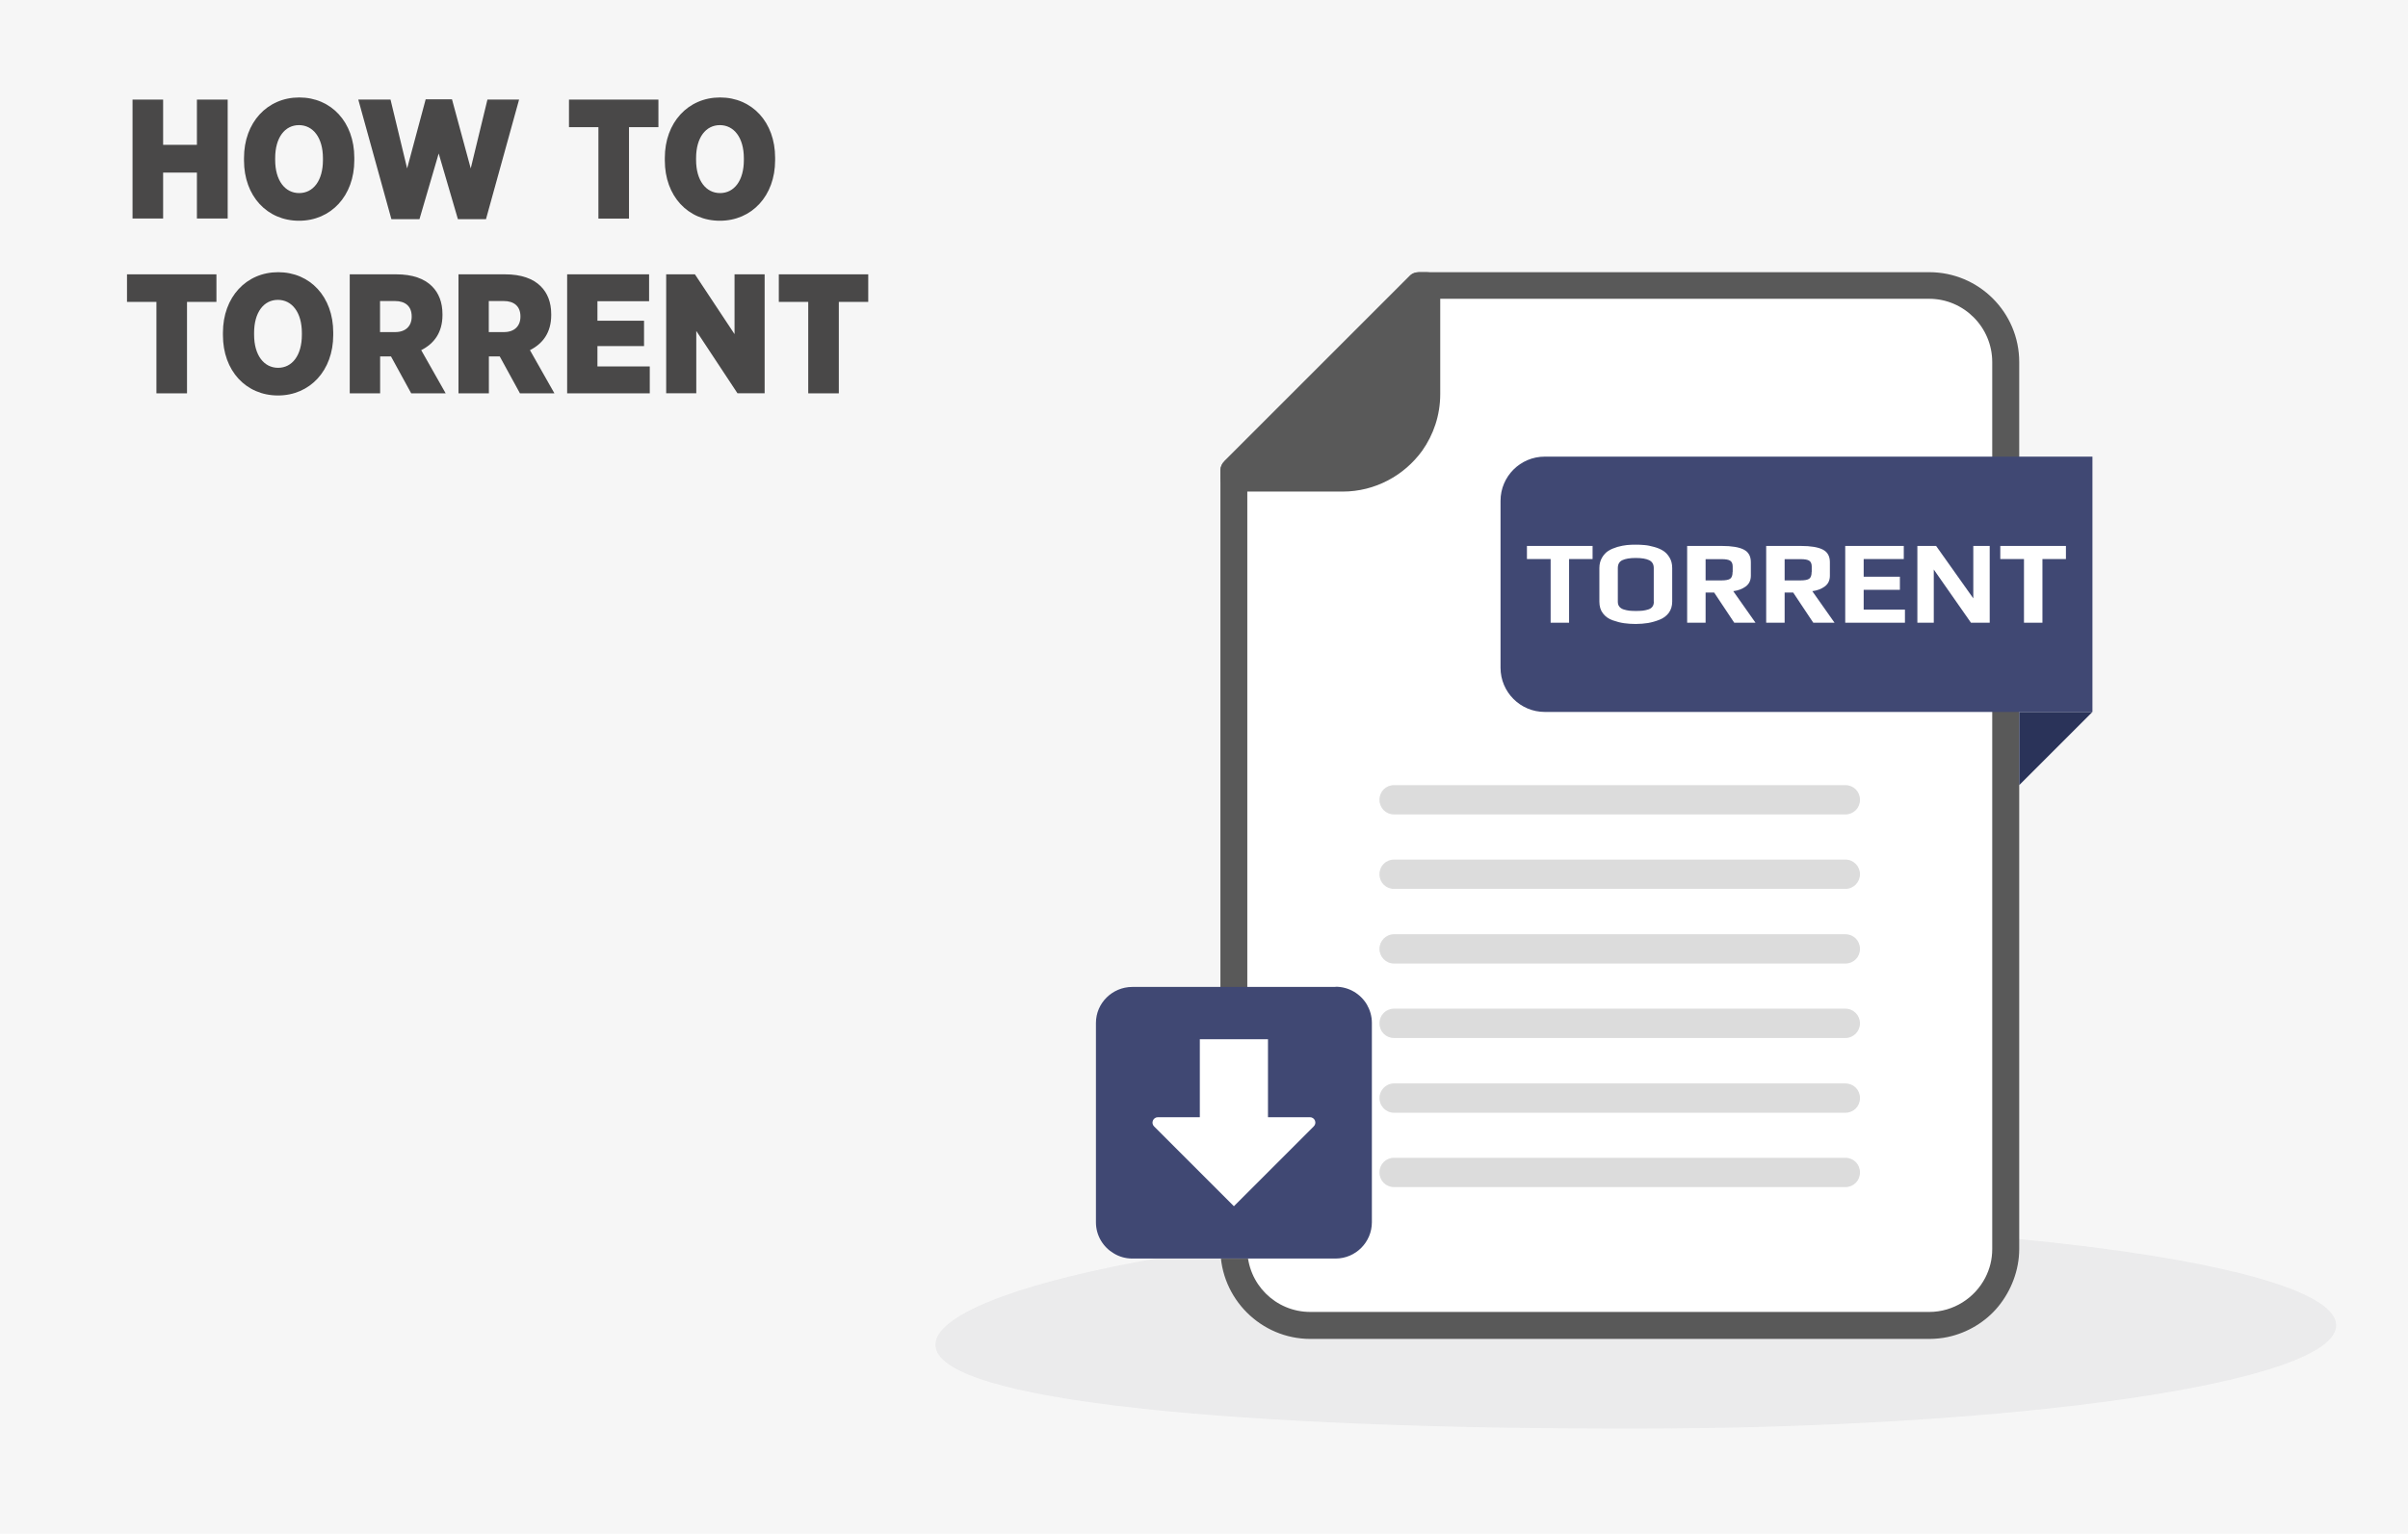 <?xml version="1.0" encoding="UTF-8"?>
<svg id="Layer_1" data-name="Layer 1" xmlns="http://www.w3.org/2000/svg" viewBox="0 0 248 158">
  <defs>
    <style>
      .cls-1 {
        fill: #404873;
      }

      .cls-2 {
        fill: #f6f6f6;
      }

      .cls-3 {
        fill: #494848;
      }

      .cls-4 {
        fill: #fff;
      }

      .cls-5 {
        fill: #e6e7e8;
        opacity: .75;
      }

      .cls-6 {
        fill: #2a3359;
      }

      .cls-7 {
        fill: #595959;
      }

      .cls-8 {
        fill: #dcdcdc;
      }
    </style>
  </defs>
  <rect class="cls-2" y="0" width="248" height="158"/>
  <path class="cls-5" d="M240.6,136.53c0,5.87-32.54,10.64-72.67,10.64s-71.59-2.76-71.59-8.64,31.45-12.64,71.59-12.64,72.67,4.76,72.67,10.64Z"/>
  <g>
    <path class="cls-3" d="M13.65,10.26h3.15v4.66h3.48v-4.66h3.17v12.25h-3.17v-4.73h-3.48v4.73h-3.15v-12.25Z"/>
    <path class="cls-3" d="M25.13,16.53v-.26c0-3.66,2.4-6.23,5.69-6.23s5.67,2.54,5.67,6.21v.26c0,3.66-2.4,6.23-5.69,6.23s-5.67-2.54-5.67-6.21ZM33.26,16.49v-.19c0-2.12-1.02-3.41-2.47-3.41s-2.45,1.28-2.45,3.4v.19c0,2.12,1.02,3.41,2.47,3.41s2.45-1.28,2.45-3.4Z"/>
    <path class="cls-3" d="M36.89,10.26h3.33l1.71,7.09,1.91-7.12h2.71l1.93,7.12,1.72-7.09h3.26l-3.41,12.32h-2.89l-1.98-6.77-1.98,6.77h-2.89l-3.41-12.32Z"/>
    <path class="cls-3" d="M61.63,13.1h-3.03v-2.84h9.21v2.84h-3.03v9.42h-3.15v-9.42Z"/>
    <path class="cls-3" d="M68.47,16.53v-.26c0-3.66,2.4-6.23,5.69-6.23s5.67,2.54,5.67,6.21v.26c0,3.66-2.4,6.23-5.69,6.23s-5.67-2.54-5.67-6.21ZM76.61,16.49v-.19c0-2.12-1.02-3.41-2.47-3.41s-2.45,1.28-2.45,3.4v.19c0,2.12,1.02,3.41,2.47,3.41s2.45-1.28,2.45-3.4Z"/>
    <path class="cls-3" d="M16.11,31.1h-3.03v-2.84h9.21v2.84h-3.03v9.42h-3.15v-9.42Z"/>
    <path class="cls-3" d="M22.96,34.53v-.26c0-3.66,2.4-6.23,5.69-6.23s5.67,2.54,5.67,6.21v.26c0,3.66-2.4,6.23-5.69,6.23s-5.67-2.54-5.67-6.21ZM31.09,34.49v-.19c0-2.12-1.02-3.41-2.47-3.41s-2.45,1.28-2.45,3.4v.19c0,2.12,1.02,3.41,2.47,3.41s2.45-1.28,2.45-3.4Z"/>
    <path class="cls-3" d="M36.01,28.26h4.81c1.65,0,2.89.44,3.68,1.24.68.68,1.07,1.63,1.07,2.87v.09c0,1.82-.89,2.96-2.19,3.61l2.52,4.45h-3.55l-2.08-3.8h-1.12v3.8h-3.13v-12.25ZM40.7,34.21c1.07,0,1.7-.61,1.7-1.59v-.03c0-1.05-.67-1.58-1.72-1.58h-1.54v3.2h1.56Z"/>
    <path class="cls-3" d="M47.21,28.26h4.81c1.65,0,2.89.44,3.68,1.24.68.68,1.07,1.63,1.07,2.87v.09c0,1.82-.89,2.96-2.19,3.61l2.52,4.45h-3.55l-2.08-3.8h-1.12v3.8h-3.13v-12.25ZM51.9,34.21c1.07,0,1.7-.61,1.7-1.59v-.03c0-1.05-.67-1.58-1.72-1.58h-1.54v3.2h1.56Z"/>
    <path class="cls-3" d="M58.41,28.26h8.44v2.77h-5.32v2.01h4.8v2.61h-4.8v2.1h5.39v2.77h-8.51v-12.25Z"/>
    <path class="cls-3" d="M68.61,28.26h2.96l4.08,6.16v-6.16h3.1v12.25h-2.8l-4.24-6.42v6.42h-3.1v-12.25Z"/>
    <path class="cls-3" d="M83.24,31.1h-3.03v-2.84h9.21v2.84h-3.03v9.42h-3.15v-9.42Z"/>
  </g>
  <g>
    <g>
      <g>
        <path class="cls-4" d="M206.56,128.65c0,4.36-3.53,7.88-7.88,7.88h-63.72c-4.36,0-7.88-3.53-7.88-7.88V48.48l19.07-19.07h52.53c4.36,0,7.88,3.53,7.88,7.88v91.36Z"/>
        <g>
          <path class="cls-7" d="M146.93,28.04h-.78c-.36,0-.72.12-.97.39l-19.07,19.07c-.27.27-.42.6-.42.97v.78c0,.78.63,1.39,1.39,1.39h11.2c3.35,0,6.34-1.66,8.18-4.19,1.18-1.66,1.87-3.68,1.87-5.85v-11.2c0-.75-.63-1.36-1.39-1.36Z"/>
          <path class="cls-7" d="M207.96,37.3c0-5.13-4.17-9.26-9.26-9.26h-52.55c-.36,0-.72.12-.97.39l-19.07,19.07c-.27.27-.42.6-.42.97v80.19c0,5.1,4.17,9.27,9.27,9.27h63.74c.65,0,1.36-.08,1.86-.19,2.09-.43,3.96-1.6,5.2-3.1,1.38-1.66,2.2-3.81,2.2-5.98v-6.37h0V37.3ZM204.46,131.63c-1.08,2.09-3.28,3.52-5.77,3.52h-63.74c-3.59,0-6.49-2.9-6.49-6.49V49.04l1.15-1.15,15.93-15.94,1.18-1.17h51.97c3.56,0,6.49,2.92,6.49,6.52v15.56h0v75.8c0,1.08-.25,2.06-.72,2.97Z"/>
        </g>
      </g>
      <g>
        <path class="cls-8" d="M143.58,83.9c-.85,0-1.51-.66-1.51-1.51s.66-1.51,1.51-1.51h46.47c.85,0,1.51.66,1.51,1.51s-.66,1.51-1.51,1.51h-46.47Z"/>
        <path class="cls-8" d="M143.58,91.57c-.85,0-1.51-.66-1.51-1.51s.66-1.51,1.51-1.51h46.47c.85,0,1.51.69,1.51,1.51s-.66,1.51-1.51,1.51h-46.47Z"/>
        <path class="cls-8" d="M143.58,99.26c-.85,0-1.51-.69-1.51-1.51s.66-1.51,1.51-1.51h46.47c.85,0,1.51.66,1.51,1.51s-.66,1.51-1.51,1.51h-46.47Z"/>
        <path class="cls-8" d="M143.58,106.93c-.85,0-1.51-.66-1.51-1.51s.66-1.51,1.51-1.51h46.47c.85,0,1.51.69,1.51,1.51s-.66,1.51-1.51,1.51h-46.47Z"/>
        <path class="cls-8" d="M143.58,114.63c-.85,0-1.51-.69-1.51-1.51s.66-1.51,1.51-1.51h46.47c.85,0,1.51.66,1.51,1.51s-.66,1.51-1.51,1.51h-46.47Z"/>
        <path class="cls-8" d="M143.58,122.29c-.85,0-1.51-.66-1.51-1.51s.66-1.51,1.51-1.51h46.47c.85,0,1.51.66,1.51,1.51s-.66,1.51-1.51,1.51h-46.47Z"/>
      </g>
    </g>
    <g>
      <path class="cls-4" d="M141.28,125.92c0,2.05-1.67,3.74-3.74,3.74h-20.94c-.7,0-1.35-.19-1.9-.53-1.09-.64-1.84-1.84-1.84-3.2v-20.54c0-2.05,1.69-3.71,3.74-3.71h20.94c1.37,0,2.56.73,3.22,1.84.32.56.51,1.2.51,1.88v20.54Z"/>
      <path class="cls-1" d="M137.55,101.67h-20.94c-2.05,0-3.74,1.66-3.74,3.71v20.54c0,1.37.75,2.56,1.84,3.2.56.34,1.2.53,1.9.53h20.94c2.07,0,3.74-1.69,3.74-3.74v-20.54c0-.68-.19-1.32-.51-1.88-.66-1.11-1.86-1.84-3.22-1.84Z"/>
      <path class="cls-4" d="M119.25,115.09h4.32v-8.03h7.02v8.03h4.32c.5,0,.75.6.39.95l-8.22,8.22-8.22-8.22c-.35-.35-.1-.95.39-.95Z"/>
    </g>
  </g>
  <polygon class="cls-6" points="207.96 80.88 215.5 73.34 207.96 73.34 207.96 80.88"/>
  <path class="cls-1" d="M154.55,47.04h56.41c2.51,0,4.55,2.04,4.55,4.55v17.2c0,2.51-2.04,4.55-4.55,4.55h-56.41v-26.29h0Z" transform="translate(370.05 120.38) rotate(180)"/>
  <g>
    <path class="cls-4" d="M164.03,57.59h-2.43v6.56h-1.9v-6.56h-2.44v-1.35h6.76v1.35Z"/>
    <path class="cls-4" d="M172.22,58.52v3.46c0,.45-.12.83-.35,1.15-.24.32-.55.55-.95.71-.4.16-.8.27-1.19.34-.4.06-.82.1-1.27.1-.42,0-.82-.03-1.19-.08-.37-.05-.76-.15-1.18-.3-.42-.15-.75-.38-1-.71-.25-.32-.37-.73-.37-1.21v-3.46c0-.41.09-.76.27-1.07.18-.31.4-.54.66-.71.26-.16.57-.29.93-.4.37-.1.69-.16.97-.19s.59-.04.9-.04.63.01.92.04c.29.02.62.09.98.19.37.1.68.23.94.4.26.16.48.4.66.7.18.3.27.66.27,1.08ZM170.32,61.98v-3.47c0-.38-.16-.65-.47-.8-.31-.15-.77-.23-1.38-.23s-1.08.08-1.39.23c-.31.15-.46.42-.46.81v3.47c0,.2.05.37.16.51.11.13.26.23.46.29.2.06.39.1.57.12.18.02.41.03.68.03s.49-.01.68-.03c.18-.02.37-.06.57-.12.19-.06.34-.15.44-.29.1-.13.15-.3.15-.51Z"/>
    <path class="cls-4" d="M180.8,64.15h-2.19l-2.07-3.11h-.88v3.11h-1.9v-7.91h3.56c1.04,0,1.8.13,2.28.38.48.25.72.68.72,1.29v1.39c0,.48-.17.85-.52,1.11-.35.26-.77.42-1.29.49l2.29,3.25ZM178.45,58.92v-.56c0-.29-.09-.49-.26-.6-.17-.11-.47-.16-.9-.16h-1.63v2.19h1.63c.45,0,.75-.06.91-.18.16-.12.24-.35.24-.69Z"/>
    <path class="cls-4" d="M188.94,64.15h-2.19l-2.07-3.11h-.88v3.11h-1.9v-7.91h3.56c1.04,0,1.8.13,2.28.38.48.25.72.68.72,1.29v1.39c0,.48-.17.85-.52,1.11-.35.26-.77.42-1.29.49l2.29,3.25ZM186.59,58.92v-.56c0-.29-.09-.49-.26-.6-.17-.11-.47-.16-.9-.16h-1.63v2.19h1.63c.45,0,.75-.06.91-.18.16-.12.24-.35.24-.69Z"/>
    <path class="cls-4" d="M196.19,64.15h-6.15v-7.91h6.03v1.35h-4.13v1.82h3.73v1.35h-3.73v2.04h4.25v1.35Z"/>
    <path class="cls-4" d="M204.92,64.15h-1.93l-3.83-5.48v5.48h-1.69v-7.91h1.93l3.83,5.4v-5.4h1.69v7.91Z"/>
    <path class="cls-4" d="M212.78,57.59h-2.43v6.56h-1.9v-6.56h-2.44v-1.35h6.76v1.35Z"/>
  </g>
</svg>